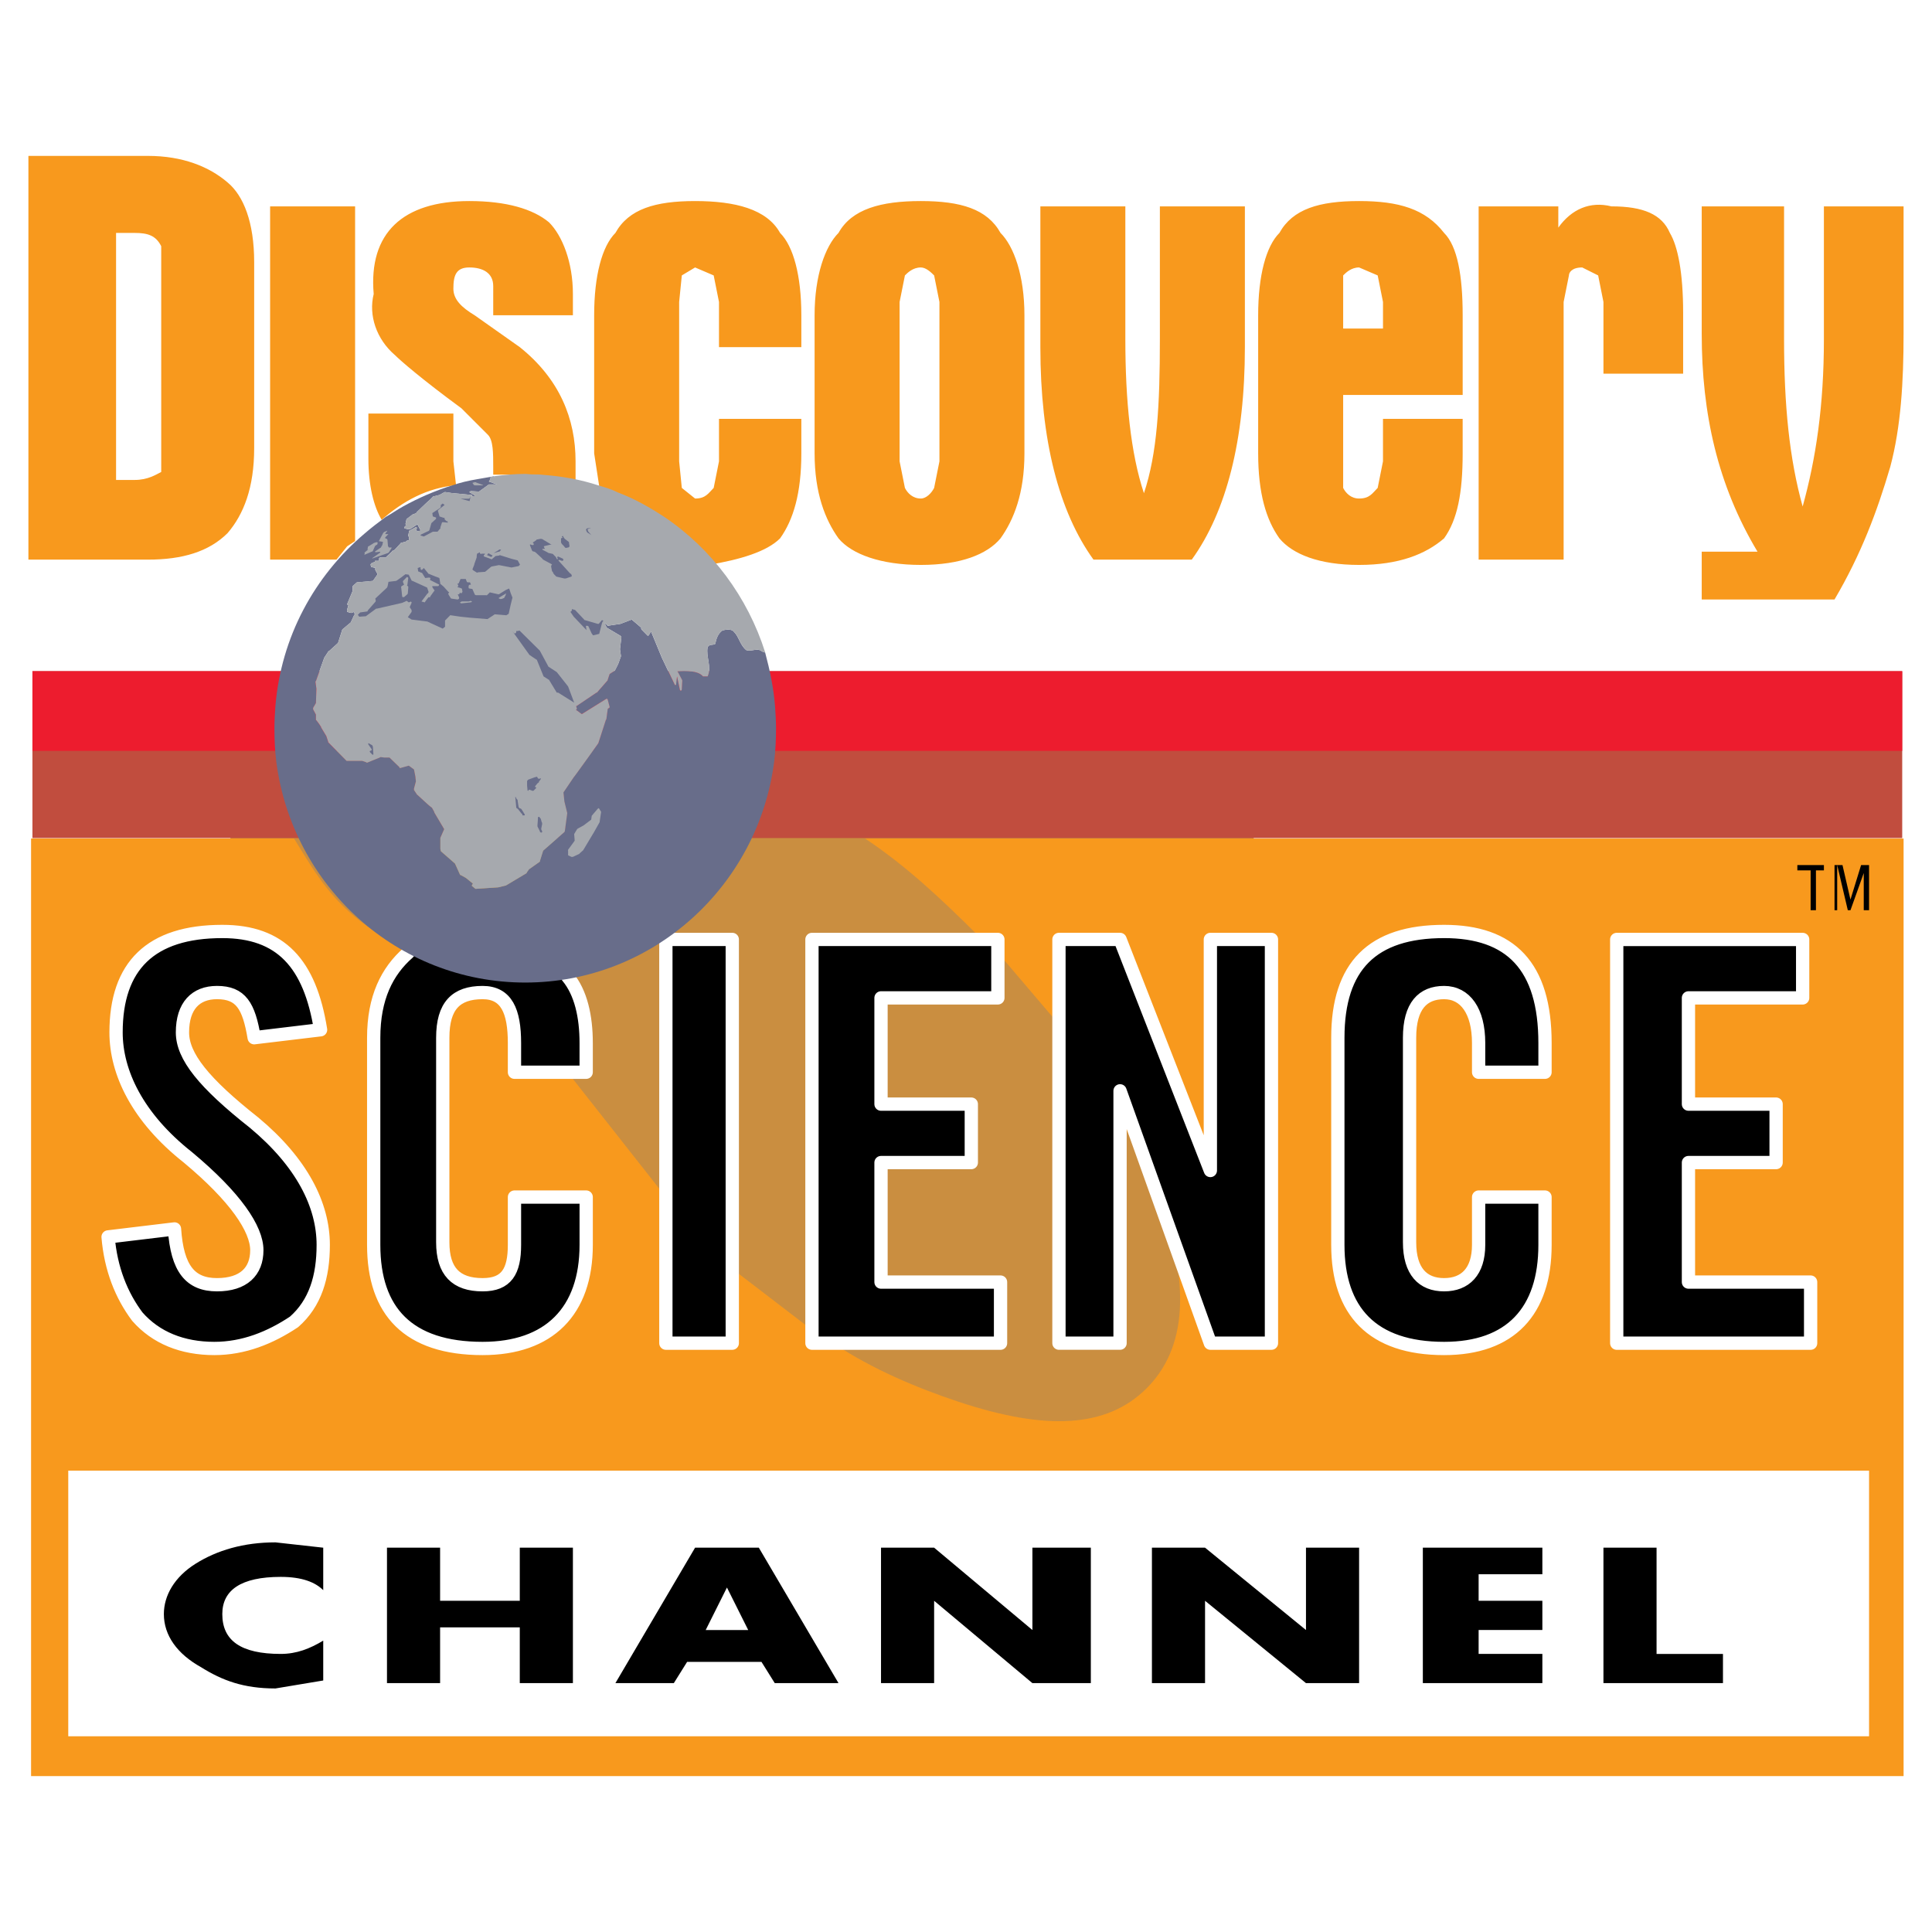 <?xml version="1.0" encoding="utf-8"?>
<!-- Generator: Adobe Illustrator 13.0.0, SVG Export Plug-In . SVG Version: 6.00 Build 14948)  -->
<!DOCTYPE svg PUBLIC "-//W3C//DTD SVG 1.0//EN" "http://www.w3.org/TR/2001/REC-SVG-20010904/DTD/svg10.dtd">
<svg version="1.0" id="Layer_1" xmlns="http://www.w3.org/2000/svg" xmlns:xlink="http://www.w3.org/1999/xlink" x="0px" y="0px"
	 width="192.756px" height="192.756px" viewBox="0 0 192.756 192.756" enable-background="new 0 0 192.756 192.756"
	 xml:space="preserve">
<g>
	<polygon fill-rule="evenodd" clip-rule="evenodd" fill="#FFFFFF" points="0,0 192.756,0 192.756,192.756 0,192.756 0,0 	"/>
	<polygon fill-rule="evenodd" clip-rule="evenodd" fill="#CA8E40" points="22.992,79.161 125.081,79.161 125.081,144.357 
		22.992,144.357 22.992,79.161 	"/>
	<path fill-rule="evenodd" clip-rule="evenodd" fill="#C14D3E" d="M3.236,66.963h186.549v16.65H3.236V66.963L3.236,66.963z
		 M189.785,78.618L189.785,78.618L189.785,78.618z"/>
	<path fill-rule="evenodd" clip-rule="evenodd" fill="#F8991D" d="M83.128,134.008c3.976,2.648,8.48,4.504,12.455,5.83
		c8.745,2.914,14.84,2.648,18.814-1.326c3.976-3.975,4.505-10.334,1.061-19.609l-3.71-7.42v-2.65l9.01,25.176h6.095v-40.28h-6.095
		v23.054l-9.01-23.054h-6.096v8.479l-6.094-7.154v-1.325h-1.326l-0.529-0.265c-3.975-3.975-7.42-7.155-11.395-9.805h103.613v93.543
		H3.1V83.658h26.234c1.325,2.12,2.65,4.505,4.771,6.625c2.12,2.12,4.504,3.445,6.625,4.77c-2.12,1.855-3.445,4.506-3.445,8.48v20.67
		c0,6.625,3.445,10.334,10.865,10.334c6.625,0,10.335-3.709,10.335-10.334v-4.771h-7.155v4.771c0,2.648-0.795,3.975-3.18,3.975
		c-2.65,0-3.975-1.326-3.975-4.24v-20.404c0-3.18,1.325-4.506,3.975-4.506c2.385,0,3.18,1.855,3.18,5.035v2.914h5.299l9.805,12.455
		v14.576h6.625v-7.42l7.95,6.094v1.326H83.128L83.128,134.008z M120.758,116.781L120.758,116.781L120.758,116.781z M144.077,92.933
		c6.625,0,10.069,3.445,10.069,11.13v2.914h-6.624v-2.914c0-3.18-1.325-5.035-3.445-5.035s-3.445,1.326-3.445,4.506v20.404
		c0,2.914,1.325,4.24,3.445,4.24s3.445-1.326,3.445-3.975v-4.771h6.624v4.771c0,6.625-3.444,10.334-10.069,10.334
		c-7.154,0-10.6-3.709-10.6-10.334v-20.67C133.478,96.378,136.923,92.933,144.077,92.933L144.077,92.933z M168.457,99.559v10.6
		h8.745v5.83h-8.745v11.924h12.189v6.096h-19.345v-40.28h18.55v5.831H168.457L168.457,99.559z M6.81,173.227h179.667v-26.5H6.81
		V173.227L6.81,173.227z M25.359,103.533c-0.53-3.18-1.325-4.506-3.71-4.506c-2.12,0-3.445,1.326-3.445,3.975
		c0,2.385,2.12,5.035,7.155,9.01c4.77,3.977,6.89,8.215,6.89,12.191c0,3.18-0.795,5.828-2.915,7.684
		c-2.385,1.59-5.035,2.65-7.95,2.65c-3.18,0-5.83-1.061-7.685-3.18c-1.59-2.121-2.65-4.77-2.915-7.949l6.625-0.797
		c0.265,3.977,1.59,5.566,4.24,5.566s3.975-1.326,3.975-3.445c0-2.121-2.12-5.301-6.89-9.275c-5.035-3.975-7.155-8.48-7.155-12.455
		c0-6.624,3.445-10.069,10.6-10.069c5.83,0,8.745,3.18,9.805,9.806L25.359,103.533L25.359,103.533z"/>
	<path fill-rule="evenodd" clip-rule="evenodd" fill="#F8991D" d="M45.499,48.414c-2.915,0.265-5.3,1.59-7.42,3.445
		c-0.795-1.325-1.325-3.445-1.325-6.095v-4.505h8.48v4.77L45.499,48.414L45.499,48.414z M13.435,23.239H11.58v24.645h1.855
		c1.325,0,2.12-0.53,2.65-0.795V24.564C15.554,23.504,14.759,23.239,13.435,23.239L13.435,23.239z M25.359,26.154v18.55
		c0,3.975-1.06,6.625-2.65,8.48c-1.855,1.855-4.505,2.65-7.95,2.65H2.834V15.554h11.925c3.445,0,6.095,1.06,7.95,2.65
		C24.299,19.529,25.359,22.179,25.359,26.154L25.359,26.154z M35.429,20.589v33.39l-0.795,0.53l-1.06,1.325h-6.625V20.589H35.429
		L35.429,20.589z M93.198,27.479c-0.265-0.265-0.794-0.795-1.325-0.795c-0.795,0-1.325,0.53-1.59,0.795l-0.53,2.65v15.9l0.53,2.65
		c0.265,0.53,0.795,1.06,1.59,1.06c0.53,0,1.06-0.53,1.325-1.06l0.53-2.65v-15.9L93.198,27.479L93.198,27.479z M61.399,23.239
		c1.325-2.385,3.975-3.18,7.95-3.18s7.155,0.795,8.48,3.18c1.325,1.325,2.12,4.24,2.12,8.215v3.18h-8.215v-4.505l-0.53-2.65
		l-1.855-0.795l-1.325,0.795l-0.265,2.65v15.9l0.265,2.65l1.325,1.06c1.06,0,1.325-0.53,1.855-1.06l0.53-2.65v-4.24h8.215v3.445
		c0,3.975-0.795,6.625-2.12,8.479c-1.325,1.325-3.975,2.12-7.155,2.65l-1.325-1.855c-2.915-3.18-6.095-4.77-9.54-5.83l-0.53-3.445
		v-13.78C59.279,27.479,60.074,24.564,61.399,23.239L61.399,23.239z M49.209,28.539c0-1.325-1.06-1.855-2.385-1.855
		c-1.325,0-1.59,0.795-1.59,2.12c0,1.06,0.795,1.854,2.12,2.65l4.505,3.18c3.975,3.18,5.565,7.155,5.565,11.395v1.855l-5.3-0.53
		h-2.915v-0.795c0-1.325,0-2.65-0.53-3.18l-2.65-2.65c-3.975-2.915-6.095-4.77-6.625-5.3c-1.854-1.59-2.65-3.975-2.12-6.095
		c-0.53-6.095,2.915-9.275,9.54-9.275c3.71,0,6.36,0.795,7.95,2.12c1.325,1.325,2.385,3.975,2.385,7.155v2.12h-7.95V28.539
		L49.209,28.539z M137.982,32.779v-2.65l-0.53-2.65l-1.854-0.795c-0.795,0-1.325,0.53-1.59,0.795v5.3H137.982L137.982,32.779z
		 M135.598,20.059c3.975,0,6.625,0.795,8.479,3.18c1.325,1.325,1.854,4.24,1.854,8.215v7.95h-11.924v9.275
		c0.265,0.53,0.795,1.06,1.59,1.06c1.06,0,1.325-0.53,1.854-1.06l0.53-2.65v-4.24h7.949v3.445c0,3.975-0.529,6.625-1.854,8.479
		c-1.854,1.59-4.505,2.65-8.479,2.65c-3.976,0-6.625-1.06-7.95-2.65c-1.325-1.855-2.12-4.505-2.12-8.479v-13.78
		c0-3.975,0.795-6.89,2.12-8.215C128.973,20.854,131.622,20.059,135.598,20.059L135.598,20.059z M102.208,31.454v13.78
		c0,3.975-1.061,6.625-2.385,8.479c-1.325,1.59-3.975,2.65-7.95,2.65c-3.975,0-6.89-1.06-8.215-2.65
		c-1.325-1.855-2.385-4.505-2.385-8.479v-13.78c0-3.975,1.06-6.89,2.385-8.215c1.325-2.385,4.24-3.18,8.215-3.18
		c3.975,0,6.625,0.795,7.95,3.18C101.147,24.564,102.208,27.479,102.208,31.454L102.208,31.454z M124.202,20.589v14.045
		c0,9.275-1.854,16.43-5.3,21.2h-9.805c-3.445-4.77-5.3-11.925-5.3-21.2V20.589h8.479v13.25c0,6.095,0.53,11.395,1.855,15.37
		c1.325-3.975,1.59-8.745,1.59-15.37v-13.25H124.202L124.202,20.589z M169.781,20.589h8.215v13.25c0,6.625,0.53,11.925,1.855,16.695
		c1.325-4.77,2.12-10.07,2.12-16.695v-13.25h7.949v12.72c0,4.77-0.265,9.275-1.324,13.25c-1.325,4.505-2.915,8.745-5.565,13.25
		h-13.25v-4.77h5.565c-3.975-6.625-5.565-13.78-5.565-21.73V20.589L169.781,20.589z M167.927,31.189v6.095h-7.95v-7.155l-0.529-2.65
		l-1.59-0.795c-1.061,0-1.326,0.53-1.326,0.795l-0.529,2.65v25.705h-8.479V20.589h7.949v2.12c1.325-1.855,3.18-2.65,5.3-2.12
		c3.181,0,5.035,0.795,5.83,2.65C167.396,24.564,167.927,27.214,167.927,31.189L167.927,31.189z"/>
	<path fill-rule="evenodd" clip-rule="evenodd" fill="#ED1C2E" d="M3.236,66.963h186.549v7.95H3.236V66.963L3.236,66.963z
		 M189.785,72.528L189.785,72.528L189.785,72.528z"/>
	<path fill-rule="evenodd" clip-rule="evenodd" d="M99.559,95.053v4.506h-11.66v10.6h9.009v5.83h-9.009v11.924h11.925v6.096H81.008
		v-40.28h18.55V95.053L99.559,95.053z M111.748,111.482v22.525h-6.096v-40.28h6.096l9.01,23.054V93.728h6.095v40.28h-6.095
		l-9.01-25.176V111.482L111.748,111.482z M144.077,92.933c6.625,0,10.069,3.445,10.069,11.13v2.914h-6.624v-2.914
		c0-3.18-1.325-5.035-3.445-5.035s-3.445,1.326-3.445,4.506v20.404c0,2.914,1.325,4.24,3.445,4.24s3.445-1.326,3.445-3.975v-4.771
		h6.624v4.771c0,6.625-3.444,10.334-10.069,10.334c-7.154,0-10.6-3.709-10.6-10.334v-20.67
		C133.478,96.378,136.923,92.933,144.077,92.933L144.077,92.933z M168.457,99.559v10.6h8.745v5.83h-8.745v11.924h12.189v6.096
		h-19.345v-40.28h18.55v5.831H168.457L168.457,99.559z M40.729,95.053c3.445,1.855,7.155,2.65,11.13,2.65l4.77-0.266
		c1.325,1.59,1.855,3.975,1.855,6.625v2.914h-7.155v-2.914c0-3.18-0.795-5.035-3.18-5.035c-2.65,0-3.975,1.326-3.975,4.506v20.404
		c0,2.914,1.325,4.24,3.975,4.24c2.385,0,3.18-1.326,3.18-3.975v-4.771h7.155v4.771c0,6.625-3.71,10.334-10.335,10.334
		c-7.42,0-10.865-3.709-10.865-10.334v-20.67C37.284,99.559,38.609,96.908,40.729,95.053L40.729,95.053z M165.276,165.012h6.625
		v2.914h-11.925v-13.514h5.3V165.012L165.276,165.012z M114.928,154.412h5.3l10.07,8.215v-8.215h5.3v13.514h-5.3l-10.07-8.215v8.215
		h-5.3V154.412L114.928,154.412z M103.003,167.926l-9.805-8.215v8.215h-5.299v-13.514h5.299l9.805,8.215v-8.215h5.83v13.514H103.003
		L103.003,167.926z M153.882,157.062h-6.359v2.648h6.359v2.916h-6.359v2.385h6.359v2.914h-11.925v-13.514h11.925V157.062
		L153.882,157.062z M25.359,103.533c-0.53-3.18-1.325-4.506-3.71-4.506c-2.12,0-3.445,1.326-3.445,3.975
		c0,2.385,2.12,5.035,7.155,9.01c4.77,3.977,6.89,8.215,6.89,12.191c0,3.18-0.795,5.828-2.915,7.684
		c-2.385,1.59-5.035,2.65-7.95,2.65c-3.18,0-5.83-1.061-7.685-3.18c-1.59-2.121-2.65-4.77-2.915-7.949l6.625-0.797
		c0.265,3.977,1.59,5.566,4.24,5.566s3.975-1.326,3.975-3.445c0-2.121-2.12-5.301-6.89-9.275c-5.035-3.975-7.155-8.48-7.155-12.455
		c0-6.624,3.445-10.069,10.6-10.069c5.83,0,8.745,3.18,9.805,9.806L25.359,103.533L25.359,103.533z M66.434,119.432V93.728h6.625
		v40.28h-6.625V119.432L66.434,119.432z M51.859,154.412h5.3v13.514h-5.3v-5.564h-7.95v5.564h-5.3v-13.514h5.3v5.299h7.95V154.412
		L51.859,154.412z M75.708,154.412l7.95,13.514h-6.36l-1.325-2.119h-7.42l-1.325,2.119h-5.83l7.95-13.514H75.708L75.708,154.412z
		 M74.648,162.627l-2.12-4.24l-2.12,4.24H74.648L74.648,162.627z M32.249,158.652c-0.795-0.795-2.12-1.326-4.24-1.326
		c-3.975,0-5.83,1.326-5.83,3.711c0,2.648,1.855,3.975,5.83,3.975c1.59,0,2.915-0.529,4.24-1.326v3.977l-4.77,0.795
		c-3.18,0-5.3-0.795-7.42-2.121c-2.385-1.324-3.71-3.18-3.71-5.299c0-1.855,1.06-3.711,3.18-5.035c2.12-1.326,4.77-2.121,7.95-2.121
		l4.77,0.531V158.652L32.249,158.652z"/>
	
		<path fill="none" stroke="#FFFFFF" stroke-width="1.325" stroke-linecap="round" stroke-linejoin="round" stroke-miterlimit="2.613" d="
		M99.559,95.053v4.506h-11.66v10.6h9.009v5.83h-9.009v11.924h11.925v6.096H83.128 M111.748,111.482v22.525h-6.096v-40.28h6.096
		l9.01,23.054V93.728h6.095v40.28h-6.095l-9.01-25.176V111.482 M99.559,95.053v-1.325h-18.55v40.28h2.12 M144.077,92.933
		c6.625,0,10.069,3.445,10.069,11.13v2.914h-6.624v-2.914c0-3.18-1.325-5.035-3.445-5.035s-3.445,1.326-3.445,4.506v20.404
		c0,2.914,1.325,4.24,3.445,4.24s3.445-1.326,3.445-3.975v-4.771h6.624v4.771c0,6.625-3.444,10.334-10.069,10.334
		c-7.154,0-10.6-3.709-10.6-10.334v-20.67C133.478,96.378,136.923,92.933,144.077,92.933 M168.457,99.559v10.6h8.745v5.83h-8.745
		v11.924h12.189v6.096h-19.345v-40.28h18.55v5.831H168.457 M25.359,103.533c-0.53-3.18-1.325-4.506-3.71-4.506
		c-2.12,0-3.445,1.326-3.445,3.975c0,2.385,2.12,5.035,7.155,9.01c4.77,3.977,6.89,8.215,6.89,12.191
		c0,3.18-0.795,5.828-2.915,7.684c-2.385,1.59-5.035,2.65-7.95,2.65c-3.18,0-5.83-1.061-7.685-3.18
		c-1.59-2.121-2.65-4.77-2.915-7.949l6.625-0.797c0.265,3.977,1.59,5.566,4.24,5.566s3.975-1.326,3.975-3.445
		c0-2.121-2.12-5.301-6.89-9.275c-5.035-3.975-7.155-8.48-7.155-12.455c0-6.624,3.445-10.069,10.6-10.069
		c5.83,0,8.745,3.18,9.805,9.806L25.359,103.533 M56.628,106.977h1.855v-2.914c0-2.65-0.53-5.035-1.855-6.625 M56.628,106.977
		h-5.299v-2.914c0-3.18-0.795-5.035-3.18-5.035c-2.65,0-3.975,1.326-3.975,4.506v20.404c0,2.914,1.325,4.24,3.975,4.24
		c2.385,0,3.18-1.326,3.18-3.975v-4.771h7.155v4.771c0,6.625-3.71,10.334-10.335,10.334c-7.42,0-10.865-3.709-10.865-10.334v-20.67
		c0-3.975,1.325-6.625,3.445-8.48 M66.434,119.432V93.728h6.625v40.28h-6.625V119.432"/>
	<path fill-rule="evenodd" clip-rule="evenodd" d="M181.972,86.838v-0.53h-2.65v0.53h1.325v3.975h0.53v-3.975H181.972
		L181.972,86.838z M183.031,86.308v4.505h0.266v-4.505l1.06,4.505h0.265l1.325-3.71v-0.795v4.505h0.53v-4.505h-0.795l-1.061,3.445
		v0.53v-0.53l-0.795-3.445H183.031L183.031,86.308z"/>
	<path fill-rule="evenodd" clip-rule="evenodd" fill="#686D8A" d="M76.339,65.102c-0.236-0.047-0.376-0.144-0.518-0.238
		c-0.47-0.143-0.895,0.143-1.364,0c-0.611-0.477-0.752-1.382-1.223-1.811c-0.142-0.285-0.752-0.285-1.176-0.141
		c-0.422,0.332-0.565,0.714-0.706,1.333c-0.188,0.142-0.611,0-0.752,0.333c-0.188,0.904,0.423,1.953,0,2.906
		c-0.188,0-0.329,0-0.47,0c-0.613-0.763-2.541-0.477-2.541-0.524v0.047l0.047,0.047l0.424,0.811c0,0.047,0,0.047,0,0.095
		l-0.047,0.857c-0.048,0.048-0.048,0.094-0.095,0.094c-0.047,0-0.047-0.046-0.094-0.094l-0.283-1.334l-0.094,0.762
		c0,0.049,0,0.096-0.048,0.096c-0.046,0-0.092,0-0.092-0.047l-1.271-2.669l-1.177-2.858l0.096,0.144c0,0.046,0,0.095,0,0.095
		l-0.235,0.38c-0.048,0.048-0.095,0.048-0.142,0l-0.564-0.571c-0.048-0.048-0.048-0.096-0.048-0.096c0-0.047,0-0.096,0.048-0.096
		c-0.048,0-0.048,0-0.095-0.046l-0.33-0.287l-0.564-0.476L61.9,62.243l0,0l-1.271,0.191c-0.047,0-0.047-0.096-0.094-0.096
		l-0.188-0.189l0.048,0.189l0.141,0.286l1.365,0.81c0.046,0.048,0.094,0.097,0.094,0.143l-0.141,1.191l0.094,0.667v0.047
		L61.71,66.15c0,0.047-0.375,0.762-0.375,0.762l0,0l-0.517,0.333l-0.189,0.572c0,0.047,0,0.047,0,0.047l-1.081,1.239H59.5
		l-1.975,1.334c-0.048,0-0.048,0-0.048,0l0.048,0.189c0.048,0.048,0,0.096,0,0.144l-0.094,0.047c0.046,0,0.046,0,0.094,0.048
		l0.517,0.38l2.446-1.524c0,0,0.046,0,0.093,0c0,0.048,0.047,0.048,0.047,0.095l0.189,0.714c0,0.047-0.047,0.143-0.141,0.143
		l-0.048,0.048l-0.14,1.048c0,0,0,0-0.047,0.047l-0.752,2.334l0,0c0,0-2.447,3.431-2.447,3.383l-1.035,1.525l0.094,0.905
		l0.281,1.144c0,0,0,0,0,0.048l-0.235,1.763l-0.046,0.094l-2.117,1.858l-0.329,1.05c0,0,0,0,0,0.047l-1.082,0.763l-0.235,0.333
		c0,0.048,0,0.048,0,0.048l-2.07,1.238l0,0l-0.799,0.19h-0.046l-2.164,0.144c-0.094,0-0.094-0.095-0.142-0.095l-0.236-0.19
		c0-0.048,0-0.048,0-0.097l0.095-0.143l-0.706-0.571l-0.518-0.287h-0.045l-0.518-1.143l-1.364-1.191
		c-0.048-0.047-0.048-0.047-0.048-0.047l-0.046-0.237l0,0v-1.098l0,0l0.376-0.858l-0.987-1.668v-0.047l-0.048-0.096l-0.188-0.334
		c-0.093-0.046-0.469-0.381-0.469-0.381l-0.987-0.906c0,0-0.048,0-0.048-0.047l-0.283-0.428c0-0.049,0-0.049,0-0.144l0.188-0.714
		l-0.047-0.476l-0.141-0.716l-0.518-0.38l-0.846,0.237c-0.047,0-0.094,0-0.094-0.095l-0.988-0.952c-0.141,0-0.516,0-0.516,0
		l-0.377-0.048c-0.046,0.048-0.188,0.096-0.188,0.096l-1.176,0.476c0,0,0,0-0.047-0.047l-0.424-0.143h-1.457
		c-0.048,0-0.048,0-0.095,0l-1.363-1.382l-0.471-0.476v-0.048L32.55,73.44l-0.518-0.858c0,0,0,0,0-0.047l-0.188-0.287l-0.282-0.382
		c-0.047,0-0.047-0.046-0.047-0.046v-0.286c0-0.048,0-0.048,0-0.048v-0.189l-0.281-0.524c0-0.048,0-0.096,0-0.144l0.281-0.476
		l0.047-1.428l-0.094-0.715c0,0,0-0.048,0.047-0.048l0.8-2.238v-0.049l0.47-0.715h0.047l0.893-0.81l0.424-1.333
		c0,0,0.047,0,0.047-0.048l0.799-0.667l0.33-0.714c0-0.047,0-0.047,0.047-0.047l0.046-0.048l-0.14-0.238l-0.189,0.094
		c-0.047,0-0.047,0-0.094,0l-0.329-0.094c-0.048,0-0.048-0.048-0.048-0.19l0.143-0.478l-0.095-0.047c0,0-0.048-0.048,0-0.143
		l0.518-1.24v-0.428c0-0.049,0-0.049,0.046-0.095l0.376-0.333h0.049l1.552-0.143l0.469-0.667l-0.235-0.429c0-0.048,0-0.096,0-0.191
		h0.047l-0.424-0.094c-0.047,0-0.047,0-0.047-0.049l-0.045-0.189c0-0.048,0.045-0.095,0.093-0.144l0.331-0.143
		c0-0.095,0-0.095,0.046-0.095h0.377v-0.191c0-0.048,0-0.095,0.046-0.095c0-0.047,0.048-0.047,0.048-0.047h0.564l0.658-0.62
		c0-0.048,0.047-0.048,0.047-0.048l0.188-0.094l0.612-0.667c0-0.047,0.046-0.047,0.093-0.047l0.378-0.096l0.14-0.096
		c0.047-0.046,0.095-0.046,0.141-0.046l0.047,0.046l0.048-0.333l-0.095-0.143c0-0.048,0-0.048,0-0.094l0.095-0.431
		c0.047,0,0.047-0.046,0.093-0.046l0.518-0.287c0.047-0.046,0.095-0.046,0.142,0c0,0,0,0.048,0,0.096l-0.094,0.191l0.094,0.046
		c0.048,0,0.048,0.048,0.048,0.048s0,0,0.045,0l0.235-0.048l0.047-0.046c-0.047-0.096-0.328-0.621-0.328-0.621v0.048
		c-0.048,0-0.048,0-0.095,0.048l-0.659,0.429c-0.047,0-0.095,0-0.095,0l-0.423-0.095c0-0.047,0-0.047,0-0.096v-0.046l0.188-0.191
		l-0.046-0.048l-0.046-0.048l0.092-0.428c0-0.047,0-0.047,0.047-0.094l0.564-0.429l0,0l0.377-0.143c0-0.048,0-0.048,0.047-0.096
		c0,0,1.222-1.191,1.27-1.191l0.329-0.333c0-0.049,0.094-0.049,0.094-0.049l0.564-0.141l0.517-0.287c0,0,0.047,0,0.095,0
		l0.611,0.094l1.976,0.192c0.045,0,0.045,0,0.093,0.047c0,0,0,0.047-0.047,0.047l-0.045,0.046l0.423-0.046l-0.564-0.333
		c-0.047,0-0.047-0.048-0.047-0.096c0.047,0,0.095-0.047,0.141-0.047l0.799,0.047l0.988-0.716h0.095h0.706l-0.659-0.237
		c-0.047,0-0.142-0.048-0.142-0.048l0.142-0.237c0.047-0.049,0.047-0.049,0.047-0.049c-0.047,0-0.094-0.047-0.047-0.047
		c0-0.047,0.047-0.096,0.047-0.096h0.423l-0.14-0.094c-0.565,0.094-1.082,0.19-1.647,0.286c-0.846,0.143-1.691,0.334-2.492,0.619
		c-1.693,0.526-3.34,1.24-4.891,2.097c-0.611,0.334-1.128,0.716-1.74,1.05c-0.706,0.522-1.459,1.095-2.117,1.667
		c-4.985,4.239-8.326,10.292-8.889,17.247c-0.048,0.714-0.094,1.429-0.094,2.144c0,1.145,0.046,2.238,0.189,3.382
		c1.598,12.389,12.087,22.013,24.833,22.013c12.746,0,23.235-9.625,24.833-22.013c0.142-1.144,0.189-2.237,0.189-3.382
		c0-0.715-0.047-1.429-0.095-2.144C77.185,68.628,76.81,66.865,76.339,65.102L76.339,65.102z"/>
	<path fill-rule="evenodd" clip-rule="evenodd" fill="#A6A9AE" d="M48.965,47.615c0,0-0.047,0.05-0.047,0.095
		c-0.045,0,0,0.047,0.047,0.047c0,0,0,0-0.047,0.049l-0.142,0.237c0,0,0.096,0.048,0.142,0.048l0.658,0.239h-0.703h-0.096
		l-0.988,0.715l-0.799-0.048c-0.045,0-0.093,0.048-0.141,0.048c0,0.048,0,0.094,0.048,0.094l0.565,0.334l-0.424,0.046l0.045-0.046
		c0.049,0,0.049-0.049,0.049-0.049c-0.049-0.045-0.049-0.045-0.094-0.045l-1.975-0.192l-0.612-0.093c-0.048,0-0.095,0-0.095,0
		l-0.516,0.286l-0.565,0.141c0,0-0.092,0-0.092,0.049l-0.331,0.333c-0.045,0-1.268,1.191-1.268,1.191
		c-0.047,0.047-0.047,0.047-0.047,0.096l-0.379,0.143l0,0l-0.564,0.429c-0.047,0.047-0.047,0.047-0.047,0.096l-0.092,0.426
		l0.047,0.048l0.045,0.048l-0.188,0.19v0.05c0,0.045,0,0.045,0,0.093l0.422,0.095c0,0,0.046,0,0.096,0l0.66-0.429
		c0.047-0.048,0.047-0.048,0.094-0.048v-0.048c0,0,0.28,0.525,0.328,0.622l-0.048,0.045l-0.234,0.05c-0.045,0-0.045,0-0.045,0
		s0-0.05-0.047-0.05l-0.094-0.045l0.094-0.192c0-0.047,0-0.093,0-0.093c-0.047-0.05-0.094-0.05-0.144,0l-0.518,0.285
		c-0.045,0-0.045,0.045-0.095,0.045l-0.093,0.428c0,0.05,0,0.05,0,0.099l0.093,0.142l-0.046,0.331l-0.047-0.045
		c-0.045,0-0.092,0-0.14,0.045l-0.139,0.098l-0.377,0.095c-0.049,0-0.092,0-0.092,0.046l-0.613,0.668l-0.189,0.094
		c0,0-0.046,0-0.046,0.048l-0.659,0.621h-0.564c0,0-0.047,0-0.047,0.046c-0.047,0-0.047,0.047-0.047,0.095v0.189h-0.377
		c-0.046,0-0.046,0-0.046,0.095l-0.331,0.144c-0.047,0.05-0.092,0.096-0.092,0.145l0.045,0.19c0,0.048,0,0.048,0.047,0.048
		l0.424,0.094h-0.047c0,0.094,0,0.142,0,0.191l0.235,0.429l-0.469,0.666l-1.552,0.144h-0.047l-0.378,0.333
		c-0.045,0.045-0.045,0.045-0.045,0.096v0.428l-0.519,1.239c-0.047,0.095,0,0.14,0,0.14l0.095,0.049l-0.143,0.477
		c0,0.143,0,0.191,0.047,0.191l0.33,0.097c0.047,0,0.047,0,0.094,0l0.189-0.097l0.14,0.238l-0.048,0.049
		c-0.045,0-0.045,0-0.045,0.045l-0.33,0.716l-0.801,0.667c0,0.05-0.045,0.05-0.045,0.05l-0.424,1.332l-0.894,0.812h-0.045
		l-0.473,0.712v0.047l-0.799,2.239c-0.047,0-0.047,0.048-0.047,0.048l0.096,0.715l-0.049,1.428l-0.281,0.478
		c0,0.047,0,0.096,0,0.144l0.281,0.523v0.191c0,0,0,0,0,0.048v0.285c0,0,0,0.049,0.049,0.049l0.281,0.378l0.188,0.288
		c0,0.047,0,0.047,0,0.047l0.519,0.858l0.189,0.572v0.047l0.47,0.477l1.363,1.382c0.047,0,0.047,0,0.094,0h1.458l0.426,0.143
		c0.044,0.048,0.044,0.048,0.044,0.048l1.177-0.479c0,0,0.141-0.045,0.189-0.093l0.374,0.048c0,0,0.375,0,0.518,0l0.987,0.954
		c0,0.093,0.046,0.093,0.096,0.093l0.844-0.237l0.519,0.38l0.141,0.716l0.049,0.475l-0.19,0.715c0,0.096,0,0.096,0,0.144l0.284,0.43
		c0,0.045,0.047,0.045,0.047,0.045l0.988,0.906c0,0,0.375,0.334,0.469,0.382l0.188,0.333l0.048,0.095v0.046l0.988,1.667
		l-0.377,0.857l0,0v1.1l0,0l0.046,0.238c0,0,0,0,0.048,0.045l1.364,1.193l0.517,1.142h0.047l0.518,0.286l0.706,0.572l-0.095,0.145
		c0,0.045,0,0.045,0,0.094l0.236,0.191c0.045,0,0.045,0.094,0.143,0.094l2.161-0.143h0.05l0.797-0.191l0,0l2.068-1.237
		c0,0,0,0,0-0.046l0.238-0.334l1.081-0.763c0-0.047,0-0.047,0-0.047l0.329-1.048l2.117-1.858l0.045-0.097l0.236-1.762
		c0-0.046,0-0.046,0-0.046l-0.281-1.147l-0.094-0.902l1.034-1.526c0,0.047,2.445-3.381,2.445-3.381l0,0l0.755-2.335
		c0.045-0.047,0.045-0.047,0.045-0.047l0.141-1.048l0.048-0.049c0.096,0,0.142-0.095,0.142-0.142l-0.19-0.713
		c0-0.049-0.044-0.049-0.044-0.097c-0.051,0-0.097,0-0.097,0l-2.446,1.525l-0.516-0.379c-0.048-0.05-0.048-0.05-0.092-0.05
		l0.092-0.046c0-0.048,0.047-0.097,0-0.144l-0.048-0.189c0,0,0,0,0.048,0l1.976-1.334h0.045l1.081-1.239c0,0,0,0,0-0.05l0.19-0.569
		l0.517-0.334l0,0c0,0,0.375-0.715,0.375-0.762l0.236-0.667v-0.047l-0.094-0.668l0.139-1.191c0-0.048-0.045-0.094-0.091-0.141
		l-1.368-0.811l-0.138-0.286l-0.049-0.191l0.187,0.191c0.051,0,0.051,0.093,0.095,0.093l1.273-0.189l0,0l1.128-0.43l0.564,0.479
		l0.33,0.286c0.045,0.048,0.095,0.048,0.095,0.048c-0.05,0-0.05,0.047-0.05,0.093c0,0,0,0.049,0.05,0.099l0.563,0.57
		c0.044,0.049,0.095,0.049,0.14,0l0.237-0.38l-0.097-0.239l1.177,2.859l1.271,2.669c0,0.047,0.046,0.047,0.095,0.047
		c0.048,0,0.048-0.047,0.048-0.096l0.092-0.762l0.283,1.335c0.046,0.049,0.046,0.092,0.094,0.092c0.046,0,0.046-0.043,0.094-0.092
		l0.048-0.86c0-0.049,0-0.049,0-0.094l-0.425-0.811l-0.047-0.048v-0.048c0,0.048,1.931-0.235,2.542,0.525c0.141,0,0.28,0,0.467,0
		c0.425-0.953-0.187-2.001,0-2.908c0.143-0.331,0.566-0.189,0.754-0.331c0.141-0.62,0.283-1.003,0.706-1.333
		c0.425-0.145,1.035-0.145,1.174,0.141c0.473,0.43,0.614,1.334,1.224,1.812c0.471,0.143,0.896-0.144,1.367,0
		c0.141,0.097,0.281,0.191,0.517,0.238C74.6,59.575,71.023,54.764,66.273,51.57c-1.458-0.952-2.963-1.812-4.609-2.43
		c-0.658-0.331-1.318-0.523-1.977-0.716c-1.737-0.57-3.573-0.903-5.454-1.044c-0.376-0.05-0.751-0.05-1.082-0.05
		c-0.282,0-0.517-0.048-0.752-0.048c-1.082,0-2.069,0.098-3.151,0.239l0.142,0.094H48.965L48.965,47.615z M38.617,52.952
		c0.045,0,0.045,0,0,0.05l-0.141,0.189c-0.047,0.048-0.047,0.098,0,0.098h0.233c0.048,0,0.048,0,0,0.043l-0.281,0.29
		c0,0.047,0,0.093,0.047,0.093l0.094,0.047c0.047,0,0.092,0.049,0.092,0.146l0.048,0.571c0,0.049,0.048,0.049,0.097,0.143h0.234
		c0.046,0,0.046,0.045,0,0.095l-0.234,0.383c-0.049,0.045-0.097,0.093-0.145,0.093l-1.501,0.525c-0.048,0-0.048,0,0-0.047
		l0.751-0.526c0.048-0.045,0.048-0.095-0.047-0.095l-0.377,0.05c-0.047,0-0.093-0.05-0.047-0.097l0.564-0.381
		c0.049-0.094,0.095-0.192,0.141-0.239l0.049-0.237c0.048-0.048,0-0.095-0.049-0.095l-0.28-0.049c-0.047,0-0.094,0-0.047-0.049
		l0.377-0.714c0-0.048,0.14-0.189,0.187-0.189L38.617,52.952L38.617,52.952z M37.207,54.24c0.047-0.049,0.14-0.095,0.188-0.095
		l0.141-0.048c0.095,0,0.14,0,0.14,0.048v0.046c0,0.049-0.045,0.096-0.045,0.144l-0.095,0.047c-0.047,0.047-0.141,0.096-0.141,0.145
		l-0.188,0.427c0,0.048-0.095,0.095-0.143,0.095l-0.66,0.287c-0.045,0.047-0.045,0.047-0.045,0c0.045-0.097,0.045-0.144,0-0.144
		c0,0,0-0.048,0.045-0.093l0.285-0.239c0.045,0,0.045-0.045,0-0.045c-0.046,0-0.046-0.049,0-0.098c0-0.05,0.045-0.095,0-0.095
		c0,0,0-0.094,0.045-0.094L37.207,54.24L37.207,54.24z M47.178,48.237c-0.046,0-0.046-0.096,0.047-0.096h0.047
		c0.092-0.049,0.189-0.049,0.238,0l0.656,0.238c0.049,0.046,0.049,0.046,0,0.046h-0.705c-0.098,0-0.143,0-0.189-0.046L47.178,48.237
		L47.178,48.237z M59.782,80.681c0,0-0.046-0.047-0.095-0.047c0,0.047-0.045,0.047-0.045,0.047l-0.612,0.717v0.046l-0.047,0.332
		l-0.751,0.57l-0.612,0.337l-0.046,0.046l-0.286,0.479v0.048l0.049,0.62l-0.658,0.903c0,0.048-0.048,0.048,0,0.048v0.476
		c0,0.05,0.046,0.05,0.046,0.05l0.285,0.14c0.046,0,0.092,0,0.14,0l0.611-0.285c0.048,0,0.048,0,0.048-0.046l0.375-0.334l0,0
		l1.083-1.811l0.563-1c0-0.048,0-0.048,0-0.048l0.142-0.953c0-0.05,0-0.05-0.047-0.095L59.782,80.681L59.782,80.681z"/>
	<path fill-rule="evenodd" clip-rule="evenodd" fill="#686D8A" d="M46.848,49.997l-0.894-0.238h0.8c0.044,0,0.044,0,0.094-0.045
		l0.096-0.143L46.848,49.997L46.848,49.997z M51.835,62.912l2.021,2.001l0.847,1.57c0,0,0,0.049,0.046,0.049l0.8,0.523l1.129,1.431
		l0.609,1.621l-1.597-1.002c-0.047,0-0.095,0-0.141,0l0,0l-0.751-1.239c0-0.05,0-0.05-0.049-0.05l-0.516-0.332l-0.658-1.62
		c0-0.05,0-0.05-0.049-0.05l-0.704-0.474l-1.741-2.429l0.189,0.238c0.046,0.048,0.093,0.048,0.138,0.048
		c0.05-0.048,0.096-0.048,0.096-0.145v-0.097c0.047,0,0.047,0,0.144,0L51.835,62.912L51.835,62.912z M54.092,82.209
		c0-0.051,0-0.146-0.048-0.192l-0.093-0.333c-0.045-0.049-0.095-0.096-0.146-0.191c-0.044,0-0.138,0-0.138,0.095
		c0,0,0,0.096,0,0.143l-0.045,0.616c0,0.051,0,0.147,0.045,0.193l0.189,0.381c0,0.097,0.095,0.144,0.142,0.144
		c0.093,0,0.093-0.047,0.093-0.144c-0.048-0.045-0.048-0.094-0.048-0.094c-0.045-0.049-0.045-0.097-0.045-0.143L54.092,82.209
		L54.092,82.209z M36.735,74.251c0-0.096,0-0.096,0.048-0.096l0.329,0.188c0.048,0,0.095,0.145,0.095,0.192l0.047,0.716
		c0,0.048-0.047,0.048-0.094,0.048l-0.236-0.239c0-0.051-0.095-0.097,0-0.144l0.14-0.049c0-0.045,0.048-0.093,0-0.14L36.735,74.251
		L36.735,74.251z M42.805,52.952c0-0.045,0.045-0.045,0.045-0.095l0.189-0.665l0.422-0.383c0.047-0.047,0.047-0.047,0.047-0.145
		c0,0,0-0.047-0.047-0.047l-0.28-0.093l-0.048-0.335l0.8-0.521c0-0.05,0.046-0.05,0.046-0.098v-0.19l0.19-0.143l0.187,0.143
		l-0.658,0.523c0,0.048,0,0.095,0,0.095l0.142,0.476v0.05l0.424,0.14c0,0,0.047,0,0.092,0c0,0,0-0.047,0,0c0,0.098,0,0.098,0,0.145
		l0.143,0.144c0,0.046,0.046,0.046,0.14,0.046l0.047,0.147l-0.516-0.051c-0.048,0-0.094,0.051-0.094,0.097l-0.142,0.43
		c0,0,0,0,0,0.045l0.046,0.047h-0.046l-0.283,0.335h-0.376h-0.092l-0.895,0.476l-0.329-0.096l0,0v-0.05l0.046-0.049l0,0
		L42.805,52.952L42.805,52.952z M53.762,78.062c0-0.096,0.044-0.145,0.095-0.188l0.095-0.145c0.047-0.096,0-0.096-0.045-0.05h-0.05
		c-0.095,0.05-0.189,0-0.189-0.046l-0.045-0.049c0-0.047-0.047-0.093-0.096-0.093c0,0-0.044,0.045-0.138,0.045l-0.66,0.241
		c-0.047,0-0.093,0.097-0.141,0.14v0.192c0,0.047,0,0.094,0,0.144c0,0,0,0.094,0,0.141l0.048,0.478c0.046,0.045,0.046,0.045,0.093,0
		v-0.048c0.048-0.048,0.142-0.048,0.188,0l0.139,0.048c0.049,0.045,0.146,0.045,0.191,0l0.236-0.238
		c0.044-0.047,0-0.095-0.047-0.095c-0.046,0-0.046-0.048-0.046-0.097l0.234-0.286C53.667,78.109,53.762,78.062,53.762,78.062
		L53.762,78.062z M51.459,79.539c0-0.049-0.05-0.049-0.05,0l0.096,1c0,0.048,0.047,0.142,0.144,0.142l0.373,0.477
		c0.049,0.047,0.095,0.047,0.095,0.096v0.047c0,0.048,0,0.048,0.047,0.048c0.048,0,0.095,0,0.189,0c0,0,0-0.048,0-0.095
		l-0.236-0.383c-0.046-0.094-0.095-0.141-0.143-0.19l-0.139-0.047c-0.048-0.046-0.095-0.094-0.095-0.141l-0.092-0.572
		c0-0.096,0-0.145-0.096-0.192L51.459,79.539L51.459,79.539z M35.936,61.103l0.708-0.099c0,0,0.046,0,0.046-0.094l0.751-0.857
		c0.047-0.047,0.047-0.098,0.047-0.144l-0.047-0.19l1.176-1.096c0-0.047,0-0.047,0.045-0.094l0.096-0.479l0.753-0.094
		c0.048,0,0.048-0.047,0.093-0.047l0.472-0.334c0,0,0.234-0.189,0.377-0.285l0.326,0.047l0.285,0.572c0,0,0,0.047,0.092,0.047
		l1.461,0.667l0.141,0.428l-0.048,0.144h-0.05l-0.609,0.812c0.048,0,0.282,0.094,0.329,0.094c0-0.047,0.378-0.524,0.378-0.524
		c0.047,0,0.047,0.047,0.092,0c0.047,0,0.093,0,0.093-0.095l0.378-0.524c0.047,0,0.047-0.094,0-0.094l-0.189-0.288v-0.098h0.564
		c0.048,0,0.094-0.045,0.094-0.093c0.048-0.046,0-0.096-0.046-0.096l-0.848-0.429l0.046-0.142c0-0.049-0.046-0.095-0.138-0.095
		l-0.379,0.045l-0.327-0.522c-0.048,0-0.048,0-0.048,0l-0.33-0.143l-0.047-0.334l0.283-0.094v0.188
		c0.046,0.048,0.046,0.097,0.094,0.097c0,0,0.048,0,0.095-0.049l0.141-0.142l0.424,0.523c0,0.048,0,0.048,0.048,0.048l0.703,0.286
		c0,0,0.284,0.096,0.377,0.142l0.094,0.572c0,0,0,0.048,0.046,0.048l0.284,0.24l0.47,0.521c0.046,0,0.046,0.05,0.093,0.05
		l-0.047,0.045c-0.046,0-0.046,0.098-0.046,0.146l0.233,0.379l0.049,0.049l0.656,0.096c0,0,0.047-0.049,0.095-0.049
		c0.045-0.047,0.045-0.096,0.045-0.143l-0.14-0.332h0.095c0.045,0,0.093-0.048,0.093-0.096c0,0,0,0,0-0.049h0.048
		c0.047,0.049,0.142,0.049,0.188,0c0-0.045,0.05-0.095,0.05-0.095l-0.05-0.287c0-0.047-0.046-0.047-0.142-0.095l-0.328-0.094
		c0.092-0.046,0.092-0.098,0.092-0.191l-0.092-0.144c0.045,0,0.092,0,0.14-0.046l0.188-0.429h0.518l0.047,0.143
		c0,0.047,0.046,0.047,0.046,0.047c0,0.05,0,0.05,0,0.094c0.046,0,0.046,0.05,0.095,0.05h0.236l0.093,0.239h-0.045
		c-0.048,0-0.096,0-0.096,0c-0.049,0.046-0.049,0.046-0.094,0.094v0.143c0,0.094,0,0.142,0.094,0.142l0.283,0.047l0.232,0.527
		c0,0.046,0.098,0.095,0.146,0.095h1.032c0,0.047,0.048,0,0.094-0.049l0.236-0.236l0.845,0.19c0.047,0,0.094,0,0.142-0.048
		l0.611-0.38l0.329-0.146c0,0,0.142,0.383,0.142,0.428l0.19,0.478l-0.19,0.762c0,0-0.142,0.668-0.188,0.857l-0.235,0.143
		l-1.128-0.094c-0.05,0-0.05,0-0.095,0.049l-0.659,0.427l-1.788-0.144l-0.894-0.093l-0.988-0.145c-0.044,0-0.092,0-0.092,0.049
		L44.45,61.86c-0.048,0.05-0.048,0.05-0.048,0.098v0.572l-0.233,0.188l-1.551-0.715c-0.049,0-0.049,0-0.049,0l-1.504-0.19
		l-0.377-0.236l0.377-0.525c0-0.049,0-0.143,0-0.191l-0.188-0.283l0.188-0.431c0-0.047,0-0.095-0.045-0.095
		c0-0.047-0.049-0.047-0.098,0L40.779,60.1l-0.187-0.145c-0.047,0-0.092,0-0.139,0.051l-0.331,0.142l-2.492,0.571c0,0,0,0-0.095,0
		l-1.034,0.762l-0.659,0.048l-0.14-0.189L35.936,61.103L35.936,61.103z M47.225,56.909l-0.093-0.098l0.187-0.474
		c0-0.048,0-0.048,0-0.048l0.237-0.666c0,0,0-0.241,0.044-0.384l0.282-0.14v0.093c0.05,0.047,0.095,0.144,0.142,0.047h0.375
		l-0.093,0.144c-0.047,0-0.047,0.049-0.047,0.096l0.047,0.048l0.659,0.238c0.047,0.048,0.094,0.048,0.143,0l0.328-0.286l0.328-0.047
		c0.047,0,0.047,0,0.095-0.049c0.285,0.096,1.223,0.382,1.223,0.382l0.567,0.141l0.234,0.431l-0.142,0.142l-0.707,0.142
		l-1.223-0.236c-0.047,0-0.047,0-0.047,0l-0.751,0.142c0,0.048-0.047,0.048-0.047,0.048l-0.566,0.476l-0.659,0.047
		c-0.047,0-0.094,0-0.14,0.048L47.225,56.909L47.225,56.909z M56.679,54.621c0.094,0,0.141-0.094,0.141-0.143l-0.047-0.287
		c0-0.046,0-0.141-0.048-0.141l-0.377-0.289c-0.045-0.047-0.14-0.188-0.14-0.188c0-0.094-0.047-0.094-0.094-0.094l-0.045,0.046
		c-0.048,0,0.045,0.096,0.045,0.096c0.047,0.047,0.047,0.047,0,0.047h-0.045c-0.048,0-0.096,0.045-0.096,0.092v0.336
		c0,0.048,0.048,0.143,0.096,0.19l0.233,0.24c0.045,0.094,0.093,0.139,0.189,0.139L56.679,54.621L56.679,54.621z M56.82,57.146
		c0.046,0.046,0.095,0.095,0.095,0.095c0.047,0,0.095,0.048,0.095,0.095c0.046,0.049,0.046,0.19,0,0.19l-0.426,0.142
		c-0.092,0.049-0.188,0.049-0.281,0.049l-0.799-0.191c-0.047-0.046-0.142-0.142-0.188-0.19l-0.048-0.047
		c-0.047-0.097-0.095-0.143-0.095-0.143v-0.048c0,0,0-0.047-0.092-0.095l-0.094-0.476c0-0.048,0-0.142,0.048-0.142
		c0.046-0.048,0.046-0.096,0-0.096l-0.802-0.43c-0.047-0.046-0.141-0.094-0.141-0.142l-0.566-0.525
		c-0.044-0.048-0.092-0.093-0.188-0.143l-0.187-0.047c-0.048-0.048-0.097-0.096-0.097-0.143l-0.185-0.477
		c0-0.047,0-0.095,0.093-0.047l0.141,0.047c0.048,0,0.142,0,0.142-0.047v-0.048c0-0.047,0-0.096-0.045-0.096
		c-0.049,0-0.049-0.046,0-0.094l0.282-0.19c0.044-0.097,0.141-0.097,0.186-0.097l0.239-0.049c0.092,0,0.186,0,0.234,0.049
		l0.795,0.477c0.099,0,0.099,0.048,0,0.048l-0.607,0.143c-0.047,0-0.095,0.049-0.047,0.143l0.047,0.045
		c0.044,0.05,0,0.099-0.047,0.099h-0.14c-0.049,0-0.049,0.049,0,0.095l0.467,0.239c0.047,0.045,0.142,0.093,0.235,0.093l0.192,0.047
		c0.138,0,0.186,0.097,0.233,0.144l0.048,0.049c0.046,0.047,0.092,0.096,0.141,0.143l0.093,0.191
		c0.046,0.048,0.094,0.048,0.094-0.048l-0.048-0.094c0-0.096,0.048-0.096,0.095-0.096l0.424,0.19c0.047,0,0.094,0.096,0.094,0.142
		c0,0.047-0.047,0.095-0.139,0.095l-0.285-0.095c-0.046,0-0.094,0.047-0.046,0.095L56.82,57.146L56.82,57.146z M60.112,62.053
		l-0.047,0.096l-0.282,1.093l-0.611,0.145l-0.141-0.189l-0.328-0.716c-0.047-0.048-0.14-0.048-0.188-0.048
		c-0.047,0-0.095,0.048-0.047,0.097l0.047,0.334l-1.272-1.335l-0.328-0.477l0.047-0.049c0.048,0,0.094-0.094,0.094-0.143v-0.094
		l0.326,0.094l0.897,0.953c0,0.047,0.047,0.047,0.047,0.047l1.316,0.383c0,0,0.045,0,0.094,0l0.329-0.383l0.141,0.098
		C60.162,62.003,60.112,62.003,60.112,62.053L60.112,62.053z M40.122,59.48c0,0.095,0.05,0.095,0.095,0.095c0,0,0.045,0,0.094,0
		l0.33-0.285c0.047-0.048,0.047-0.096,0.047-0.096l0.045-0.572c0-0.047,0-0.047,0-0.094l-0.14-0.145c0,0,0,0,0.048,0l0.092-0.716
		c0-0.045-0.045-0.045-0.092-0.094c-0.048,0-0.095,0-0.095,0.048l-0.328,0.333c0,0.05-0.045,0.094,0,0.144l0.094,0.239l-0.234,0.139
		c-0.049,0.051-0.092,0.098-0.049,0.145L40.122,59.48L40.122,59.48z M49.858,54.813L50,54.859l-0.189,0.189
		c-0.047,0-0.047,0-0.094,0l-0.469,0.143L49.858,54.813L49.858,54.813z M49.012,55.573l-0.423-0.191l0.139-0.19l0.425,0.239
		L49.012,55.573L49.012,55.573z M58.467,52.856c0-0.047,0.047-0.092,0.096-0.142l0.42-0.047c0.047,0,0.047,0,0,0l-0.28,0.098
		c-0.047,0-0.14,0.092-0.047,0.142v0.045c0,0.05,0.047,0.098,0.093,0.145l0.234,0.283c0.047,0,0.047,0.05,0,0l-0.28-0.189
		c-0.047,0-0.188-0.141-0.188-0.189L58.467,52.856L58.467,52.856z M46.754,60.005c-0.143,0-0.235,0-0.33,0h-0.279
		c-0.097,0-0.192,0.047-0.239,0.094c0,0.047,0.047,0.096,0.142,0.096l0.895-0.096c0.045,0,0.139-0.047,0.139-0.047
		c0-0.047-0.045-0.098-0.139-0.098L46.754,60.005L46.754,60.005z M50.19,59.385c0.092-0.049,0.187-0.095,0.235-0.143
		c0.044-0.048,0.092,0,0.044,0.048l-0.044,0.142c-0.048,0.048-0.096,0.19-0.143,0.237l-0.139,0.049
		c-0.049,0.047-0.144,0.047-0.238,0.047l-0.094-0.047c-0.047,0-0.094-0.049,0-0.096L50.19,59.385L50.19,59.385z"/>
</g>
</svg>

